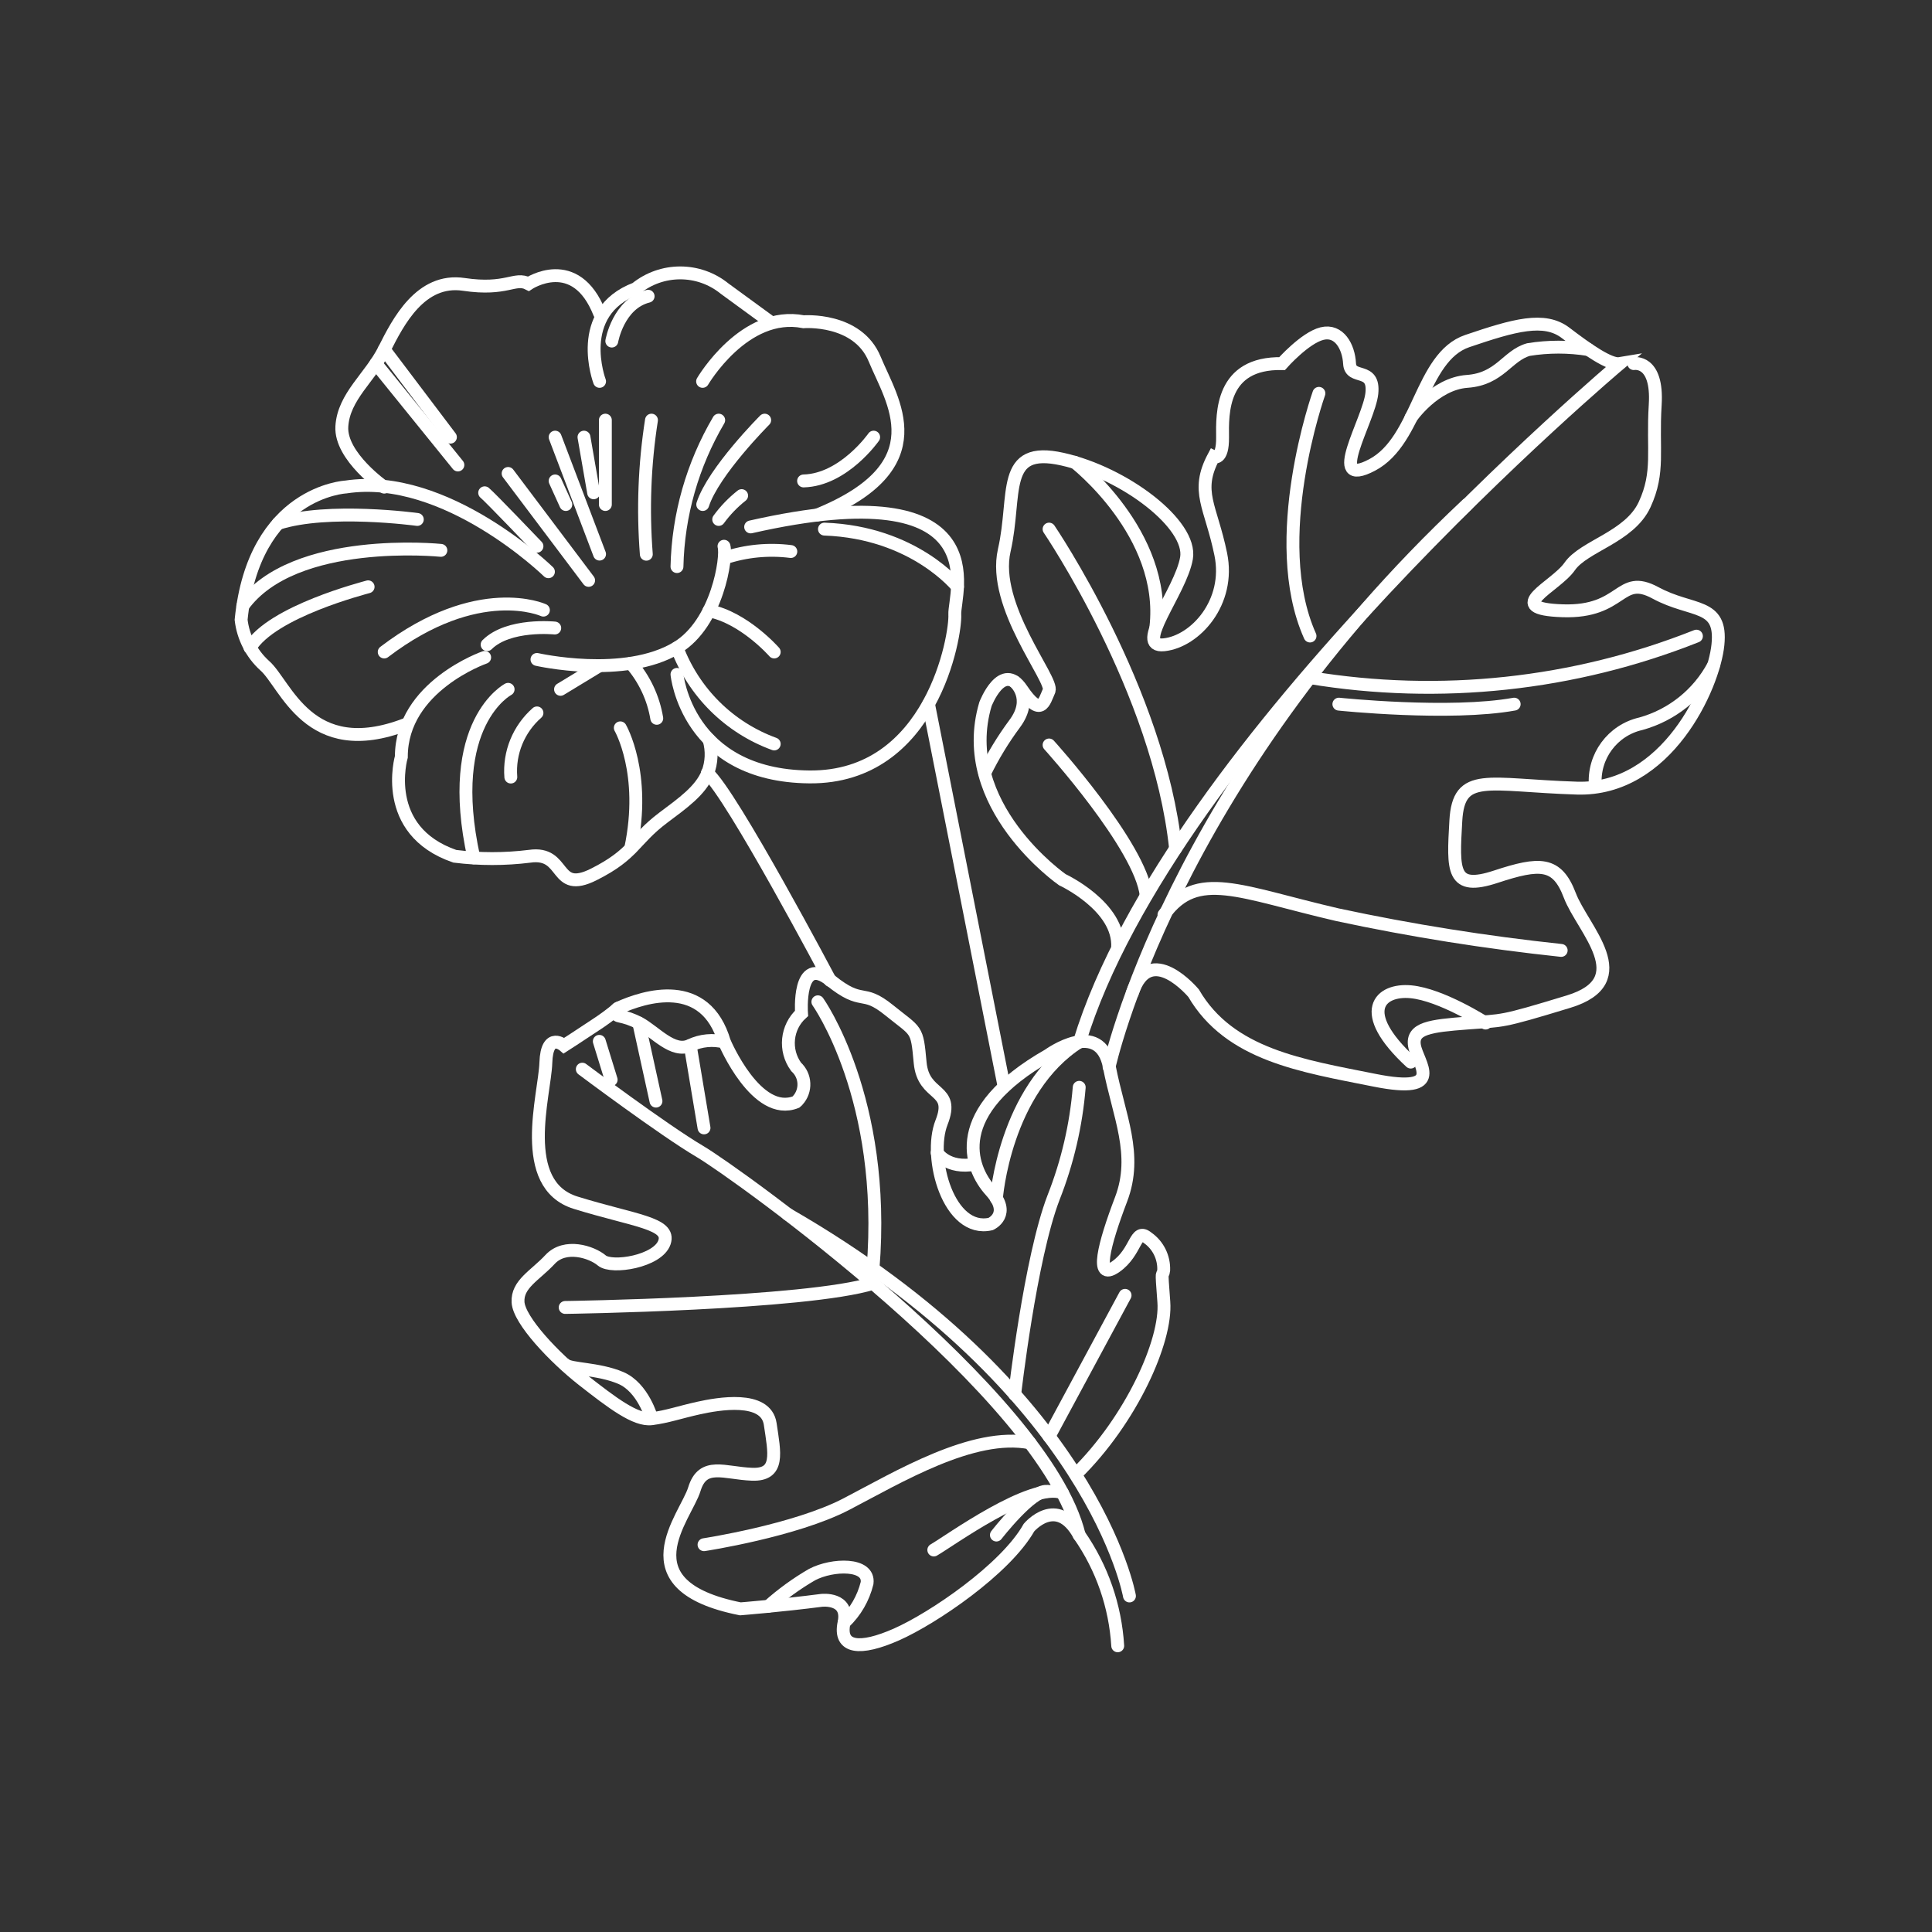 <svg xmlns="http://www.w3.org/2000/svg" id="Calque_1" viewBox="0 0 150 150"><rect x="0" y="0" width="150" height="150" fill="#333333" stroke="none"/><defs><style>.cls-1{fill:none;stroke:#fff;stroke-linecap:round;stroke-miterlimit:10;}</style></defs><g id="Groupe_1031"><path id="Tracé_761" class="cls-1" d="m83.54,114.45c4.31-4.23,7.05-10.37,6.82-13.36s-.1-1.74-.01-2.48c.03-.99-.43-1.93-1.24-2.5-1-.83-.83,1.08-2.49,2.24s-.91-1.74.42-5.23-.17-6.47-.91-10.29-4.73-.91-4.73-.91c-7.72,4.4-6.14,8.71-4.48,10.54s0,2.57,0,2.57c-3.24.75-4.9-5.14-3.82-7.88s-1.41-1.91-1.66-4.65-.25-2.32-2.41-4.07-1.99-.25-4.56-2.32-2.24,2.57-2.24,2.57c-1.18,1.07-1.36,2.86-.42,4.15.76.69.81,1.86.12,2.61-.04.04-.08.09-.12.12-3.07,1.24-5.56-4.65-5.56-4.65-.89-.23-1.83-.14-2.66.25-1.33.66-2.74-1.08-3.98-1.74-.49-.25-1-.43-1.54-.54-.18-.03-.29-.2-.26-.38.02-.1.09-.19.19-.23,2.05-.93,6.77-2.43,8.25,2.65"/><path id="Tracé_762" class="cls-1" d="m47.99,78.28c-.57.48-1.17.92-1.79,1.32-1.24.83-2.41,1.58-2.41,1.58,0,0-1.33-1.16-1.41,1.33s-2.24,9.46,2.32,10.87,7.39,1.58,6.89,3.07-4.09,2.07-4.87,1.41-2.85-1.33-4.01-.08-2.57,1.91-2.49,3.32,2.82,4.31,5.06,6.06,4.07,3.15,5.31,2.99,2.16-.5,3.65-.83,5.23-1,5.56,1.24.75,3.98-1.41,3.9-3.82-1-4.48,1.16-5.56,7.47,3.57,9.29c0,0,3.15-.25,6.31-.66,0,0,2.16-.25,1.74,1.74s1.24,2.16,4.07.91,8.46-5.06,10.29-8.3c0,0,2.16-2.57,3.9.58,1.77,2.54,2.8,5.51,2.99,8.6"/><path id="Tracé_763" class="cls-1" d="m45.21,83.01s6.31,4.73,9.13,6.39,26.8,18.83,29.45,29.79"/><path id="Tracé_764" class="cls-1" d="m87.69,123.91s-2.79-15.97-26.54-29.64"/><path id="Tracé_765" class="cls-1" d="m43.88,101.51s18.68-.26,23.9-1.87"/><line id="Ligne_249" class="cls-1" x1="46.53" y1="80.85" x2="47.45" y2="83.83"/><line id="Ligne_250" class="cls-1" x1="49.6" y1="79.44" x2="50.93" y2="85.49"/><line id="Ligne_251" class="cls-1" x1="53.59" y1="81.18" x2="54.66" y2="87.57"/><path id="Tracé_766" class="cls-1" d="m63.5,77.78s5.36,7.52,4.28,20.73"/><path id="Tracé_767" class="cls-1" d="m83.79,84.42c-.24,2.93-.91,5.81-1.99,8.55-1.82,4.73-3.02,15.29-3.02,15.29"/><path id="Tracé_768" class="cls-1" d="m54.66,119.93s7.07-1.08,11.05-3.15,9.84-5.62,14.25-4.76"/><line id="Ligne_252" class="cls-1" x1="87.35" y1="100.57" x2="81.45" y2="111.52"/><path id="Tracé_769" class="cls-1" d="m59.66,124.71c1.04-.93,2.18-1.76,3.39-2.46,1.58-.83,4.47-.91,4.27.66-.29,1.17-.9,2.24-1.78,3.07"/><path id="Tracé_770" class="cls-1" d="m50.6,110.13s-.66-2.41-2.41-3.15-3.9-.65-4.31-1.03"/><path id="Tracé_771" class="cls-1" d="m83.79,80.89c-5.81,3.7-6.43,12.17-6.43,12.17"/><path id="Tracé_772" class="cls-1" d="m72.5,120.34c1.16-.66,7.6-5.35,9.98-4.44"/><path id="Tracé_773" class="cls-1" d="m77.36,119.18s2.72-3.51,3.92-3.39"/><path id="Tracé_774" class="cls-1" d="m41.69,51.2s6.8,1.55,10.87-.91c3.15-1.91,3.9-7.05,3.65-7.88"/><path id="Tracé_775" class="cls-1" d="m52.56,52.36s.75,7.88,10.29,7.96,11.37-11.04,11.28-12.61,3.57-11.2-15.85-6.8"/><path id="Tracé_776" class="cls-1" d="m60.11,50.62s-2.34-2.67-5.07-3.2"/><path id="Tracé_777" class="cls-1" d="m60.11,57.76c-3.49-1.27-6.24-4-7.55-7.47"/><path id="Tracé_778" class="cls-1" d="m61.4,42.82c-1.73-.22-3.49-.05-5.14.5"/><path id="Tracé_779" class="cls-1" d="m74.34,45.56s-3.36-4.23-10.33-4.48"/><line id="Ligne_253" class="cls-1" x1="39.45" y1="36.76" x2="45.7" y2="45.06"/><path id="Tracé_780" class="cls-1" d="m37.63,38.26c.41.33,4.06,4.15,4.06,4.15"/><line id="Ligne_254" class="cls-1" x1="43.1" y1="33.94" x2="46.55" y2="43.02"/><line id="Ligne_255" class="cls-1" x1="45.34" y1="33.94" x2="46.09" y2="38.26"/><line id="Ligne_256" class="cls-1" x1="47" y1="32.62" x2="47" y2="39.17"/><line id="Ligne_257" class="cls-1" x1="43.1" y1="37.34" x2="43.93" y2="39.17"/><path id="Tracé_781" class="cls-1" d="m50.58,32.62c-.54,3.44-.67,6.93-.4,10.41"/><path id="Tracé_782" class="cls-1" d="m55.8,32.62c-2.03,3.45-3.15,7.36-3.24,11.37"/><path id="Tracé_783" class="cls-1" d="m59.37,32.62s-3.98,3.98-4.81,6.55"/><path id="Tracé_784" class="cls-1" d="m57.58,38.48c-.67.53-1.27,1.15-1.78,1.85"/><path id="Tracé_785" class="cls-1" d="m42.58,44.39s-7.94-7.76-15.73-6.58c0,0-7.14.36-8.13,10.31.16,1.37.81,2.63,1.82,3.55,1.66,1.43,3.4,7.48,10.95,4.58"/><path id="Tracé_786" class="cls-1" d="m37.63,51.04s-6.47,2.24-6.47,7.72c0,0-1.66,5.72,4.15,7.72,1.93.24,3.88.24,5.81,0,2.9-.42,1.83,2.99,4.98,1.41s3.07-2.65,5.39-4.4c1.52-1.14,2.89-2.1,3.45-3.46.32-.83.36-1.74.11-2.6"/><path id="Tracé_787" class="cls-1" d="m41.69,55.35c-1.42,1.25-2.18,3.09-2.03,4.98"/><line id="Ligne_258" class="cls-1" x1="46.55" y1="51.68" x2="43.52" y2="53.52"/><path id="Tracé_788" class="cls-1" d="m39.45,53.52s-4.98,2.6-2.66,13.08"/><path id="Tracé_789" class="cls-1" d="m48.98,51.5c1.05,1.21,1.75,2.69,2.01,4.27"/><path id="Tracé_790" class="cls-1" d="m48.16,56.51s2.04,3.52.81,9.35"/><path id="Tracé_791" class="cls-1" d="m42.19,47.37s-5.06-2.31-12.36,3.25"/><path id="Tracé_792" class="cls-1" d="m43.07,48.76s-3.58-.37-5.25,1.29"/><path id="Tracé_793" class="cls-1" d="m34.23,42.73s-11.42-1.17-15.38,4.32"/><path id="Tracé_794" class="cls-1" d="m28.58,45.56c-.25.08-7.47,1.91-9.17,4.73"/><path id="Tracé_795" class="cls-1" d="m29.83,37.82s-3.43-2.38-3.29-4.71,2.21-3.82,3.29-5.97,2.82-5.56,6.18-5.06,3.94-.6,5.02-.05c0,0,3.65-2.44,5.52,2.29"/><path id="Tracé_796" class="cls-1" d="m46.55,29.61s-2.03-5.37,2.82-7.2c2.01-1.63,4.88-1.63,6.89,0l3.52,2.57"/><path id="Tracé_797" class="cls-1" d="m54.55,29.61s3.24-5.54,7.84-4.63c0,0,4.19-.33,5.52,2.9s4.95,8.28-4.45,12.1"/><path id="Tracé_798" class="cls-1" d="m67.83,33.94s-2.32,3.32-5.44,3.4"/><line id="Ligne_259" class="cls-1" x1="29.83" y1="27.14" x2="34.97" y2="33.94"/><line id="Ligne_260" class="cls-1" x1="29.18" y1="28.23" x2="35.55" y2="36.1"/><path id="Tracé_799" class="cls-1" d="m32.4,40.33s-6.93-.95-10.81.31"/><path id="Tracé_800" class="cls-1" d="m47.5,26.48s.5-2.9,2.82-3.48"/><path id="Tracé_801" class="cls-1" d="m64.45,76.12s-7.66-14.5-9.53-16.1"/><line id="Ligne_261" class="cls-1" x1="72.09" y1="54.67" x2="77.96" y2="84.37"/><path id="Tracé_802" class="cls-1" d="m72.76,89.5s.78,1.29,2.96.89"/><path id="Tracé_803" class="cls-1" d="m86.11,82.84s4.78-22.1,27.79-43.67"/><path id="Tracé_804" class="cls-1" d="m86.77,73.58c.19-3.2-4.29-5.28-4.29-5.28,0,0-8.3-5.76-5.97-13.63,0,0,1.3-3.39,2.81-1.15s1.75.96,2.13.11-4.47-6.57-3.48-10.9-.34-8.17,4.52-7.08,10.07,5.08,9.63,7.68c-.44,2.6-4.15,6.99-1.74,6.73s5.17-3.28,4.4-7.03-1.99-4.86-.55-7.57c0,0,.71.34.69-1.51s-.13-5.81,4.62-5.72c0,0,1.77-2,3.1-2.33s2.07,1.02,2.14,2.33,1.95.21,1.73,2.31-3.61,7.47.02,5.56,3.74-8.38,7.39-9.62,5.98-1.9,7.64-.63,3.43,2.51,4.2,2.38c0,0-34.84,29.32-41.95,52.67"/><path id="Tracé_805" class="cls-1" d="m126.85,28.23s1.88-.34,1.66,3.2.35,5.2-.82,7.74c-1.17,2.54-4.71,3.21-5.82,4.81s-5.31,3.28-.55,3.44,4.35-2.94,7.21-1.39,5.18.74,4.85,4.02-3.98,11.36-10.95,11.14-9.18-1.33-9.4,2.54-.33,5.47,3.1,4.34,4.76-1.16,5.75,1.45,5.31,6.6-.11,8.25-4.98,1.44-7.86,1.66-4.31.4-4.09,1.75,2.55,3.82-3.1,2.69-11.25-1.96-14.05-6.76c0,0-3.41-4.09-4.76,0"/><path id="Tracé_806" class="cls-1" d="m81.45,41.08s8.53,12.54,9.82,24.79"/><path id="Tracé_807" class="cls-1" d="m81.45,57.84s7.12,7.86,7.54,11.68"/><path id="Tracé_808" class="cls-1" d="m121.21,73.79c-5.83-.62-11.63-1.54-17.37-2.77-7.63-1.77-10.9-3.54-13.47,0"/><path id="Tracé_809" class="cls-1" d="m131.71,49.39c-9.52,3.78-19.9,4.89-30.01,3.22"/><path id="Tracé_810" class="cls-1" d="m102.4,30.54s-4.04,11.36-.69,18.84"/><path id="Tracé_811" class="cls-1" d="m133.03,51.68c-1.18,2.21-3.22,3.84-5.63,4.51-2.21.5-3.72,2.55-3.54,4.81"/><path id="Tracé_812" class="cls-1" d="m109.54,32.44s1.82-2.65,4.37-2.83,3.1-2,4.76-2.47c1.54-.25,3.12-.25,4.66,0"/><path id="Tracé_813" class="cls-1" d="m78.78,52.94s1.49,1.25,0,3.25c-.89,1.2-1.67,2.48-2.33,3.83"/><path id="Tracé_814" class="cls-1" d="m115.34,79.43s-3.43-2.21-5.81-2.43-4.26,1.52,0,5.46"/><path id="Tracé_815" class="cls-1" d="m83.44,35.89s7.15,5.54,6.3,12.83"/><path id="Tracé_816" class="cls-1" d="m103.95,54.67s8.63.9,13.61,0"/></g></svg>